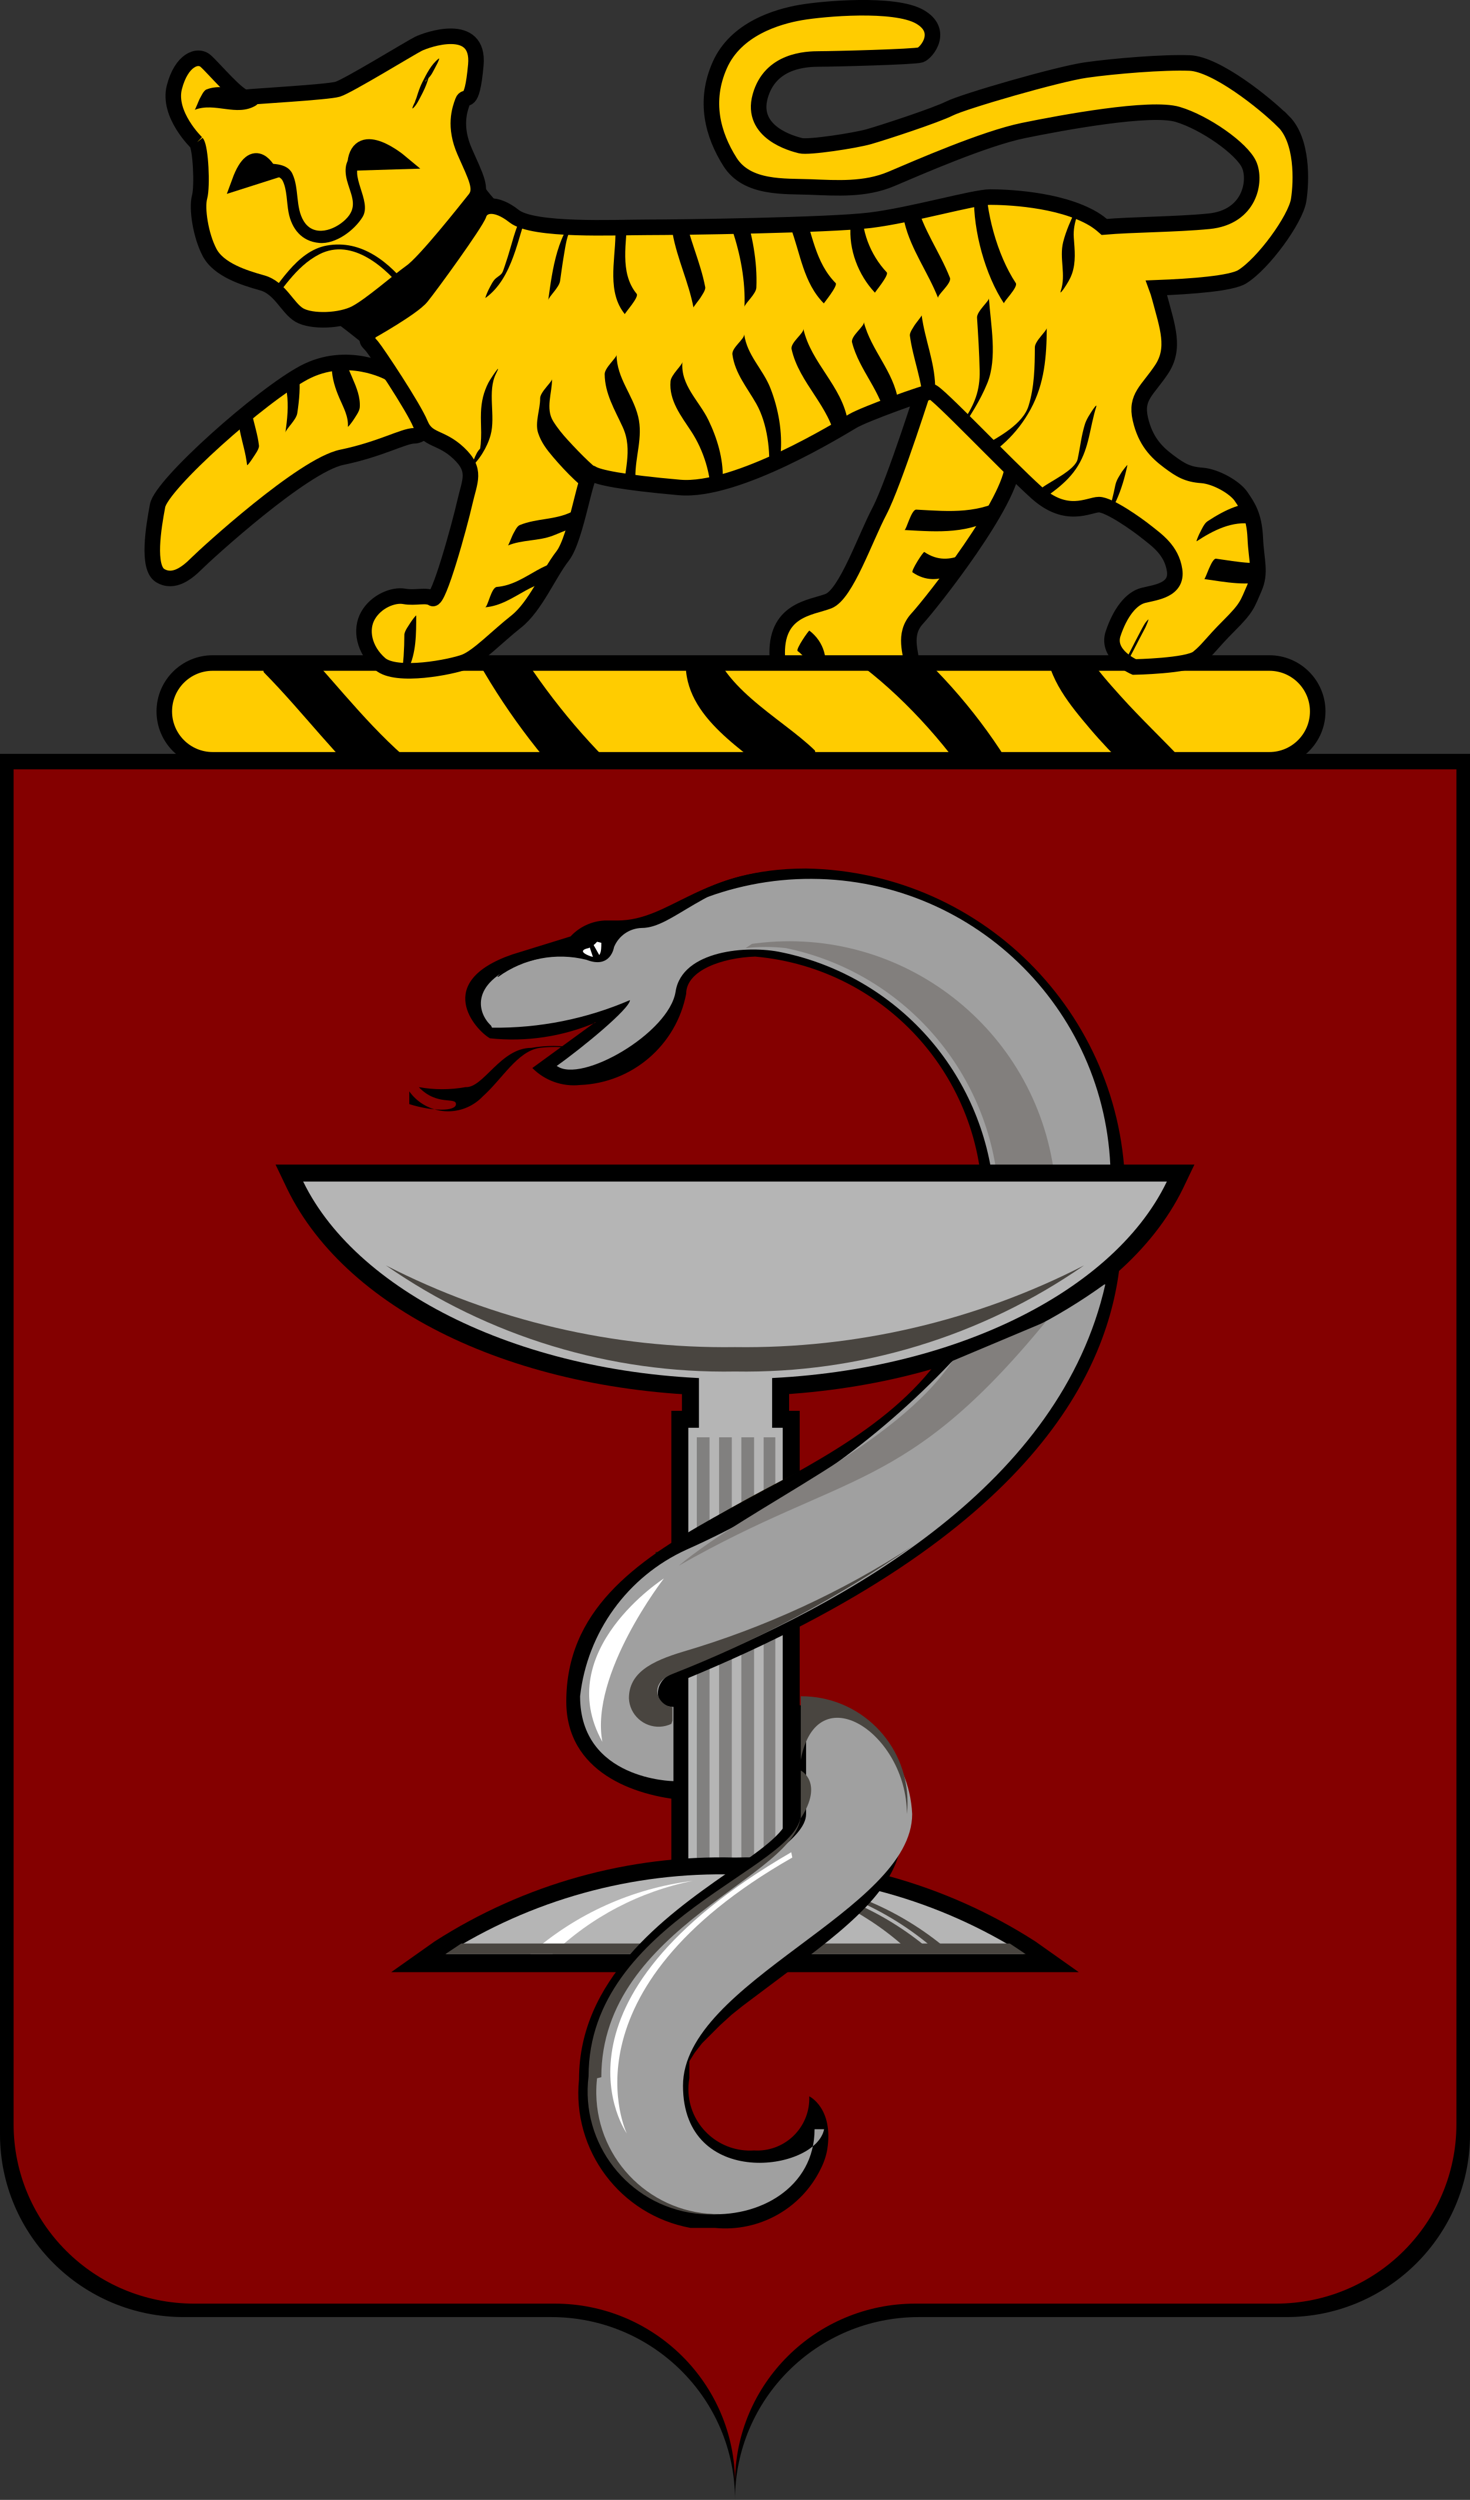 <?xml version="1.0" encoding="UTF-8"?>
<svg id="_레이어_2" data-name="레이어 2" xmlns="http://www.w3.org/2000/svg" xmlns:xlink="http://www.w3.org/1999/xlink" viewBox="0 0 756.79 1286.78">
  <rect x="0" y="0" width="756.79" height="1286.78" fill="#333333" stroke="none"/>
  <defs>
    <style>
      .cls-1 {
        fill: #81807f;
      }

      .cls-2 {
        fill: #fff;
      }

      .cls-2, .cls-3, .cls-4, .cls-5, .cls-6, .cls-7, .cls-8 {
        fill-rule: evenodd;
      }

      .cls-3 {
        fill: #827f7d;
      }

      .cls-9 {
        clip-path: url(#clippath-2);
      }

      .cls-4 {
        fill: #a0a0a0;
      }

      .cls-10 {
        clip-path: url(#clippath-6);
      }

      .cls-11 {
        clip-path: url(#clippath-7);
      }

      .cls-12 {
        clip-path: url(#clippath-1);
      }

      .cls-13 {
        clip-path: url(#clippath-4);
      }

      .cls-14, .cls-15 {
        stroke: #000;
        stroke-width: 8px;
      }

      .cls-15 {
        fill: #fc0;
      }

      .cls-16 {
        fill: #840000;
      }

      .cls-17 {
        clip-path: url(#clippath);
      }

      .cls-18 {
        fill: none;
      }

      .cls-19 {
        clip-path: url(#clippath-3);
      }

      .cls-5 {
        fill: #201600;
      }

      .cls-20 {
        clip-path: url(#clippath-8);
      }

      .cls-6 {
        fill: #4a4741;
      }

      .cls-21 {
        clip-path: url(#clippath-5);
      }

      .cls-22 {
        fill: #b5b5b5;
      }

      .cls-23 {
        fill: #ebd047;
      }

      .cls-7 {
        fill: #494540;
      }
    </style>
    <clipPath id="clippath">
      <path class="cls-18" d="M101.19,73.44s-15.05-14.53-11.42-28.55c3.63-14.01,11.94-17.13,16.09-13.5s17.13,19.21,20.76,18.69c3.63-.52,42.04-2.6,47.23-4.15,5.19-1.56,37.37-21.28,41.53-23.36s31.66-11.94,29.59,10.9c-2.08,22.84-5.19,14.53-6.75,18.68-1.56,4.15-4.67,12.98,1.04,25.95,5.71,12.98,9.34,19.21,5.19,24.4-4.15,5.19-25.43,32.18-32.7,37.37-7.27,5.19-20.76,17.13-28.55,21.28-7.79,4.15-22.84,4.67-29.07,1.04-6.23-3.63-9.86-14.02-19.21-16.61s-22.32-6.75-26.99-15.57-6.75-22.84-5.19-28.55c1.56-5.71,.52-25.43-1.56-28.03Z"/>
    </clipPath>
    <clipPath id="clippath-1">
      <path class="cls-18" d="M477,195.94s-16.61,52.6-24.22,67.13c-7.61,14.53-17.3,42.9-26.3,46.37-9,3.46-27.69,4.15-26.3,29.07-.69,12.46,4.84,12.46,8.31,12.46h54.68s6.23-2.08,6.23-8.31-4.84-15.92,2.77-24.22c7.61-8.31,49.14-60.9,49.14-79.59s-13.15-36.68-13.15-36.68l-31.15-6.23Z"/>
    </clipPath>
    <clipPath id="clippath-2">
      <path class="cls-18" d="M200.16,191.79s-21.46-11.77-43.6,0c-22.15,11.77-73.36,57.44-75.44,68.52-2.08,11.07-5.54,31.84,1.38,35.99s13.84-1.38,18.69-6.23,54.67-50.52,74.75-54.68,31.83-11.07,37.37-11.07,13.15-11.07,13.15-11.07l-26.3-21.46"/>
    </clipPath>
    <clipPath id="clippath-3">
      <path class="cls-18" d="M678.39,366.19c0,13.76-11.16,24.92-24.92,24.92H109.5c-13.76,0-24.92-11.16-24.92-24.92h0c0-13.76,11.16-24.91,24.92-24.91H653.48c13.76,0,24.91,11.15,24.91,24.91h0Z"/>
    </clipPath>
    <clipPath id="clippath-4">
      <path class="cls-18" d="M660.75,62.54c-9.86-9.86-34.78-29.59-48.27-30.11-13.5-.52-38.93,1.56-53.46,3.63-14.53,2.08-62.81,16.09-70.07,19.73s-34.26,12.46-41.53,14.53c-7.27,2.08-31.14,5.71-35.3,4.67s-25.95-6.75-20.76-25.43c5.19-18.68,23.88-19.21,30.62-19.21s48.79-1.04,51.91-2.08c3.11-1.04,12.46-12.46-.52-19.73-12.98-7.27-49.31-4.15-61.25-2.08-11.94,2.08-33.22,8.31-41.53,26.99-8.31,18.68-3.63,35.82,5.19,49.83,8.82,14.01,28.03,12.46,41.53,12.98,13.5,.52,28.03,1.56,41.53-4.15,13.5-5.71,47.75-20.76,68-24.92,20.24-4.15,65.4-12.46,79.42-8.31,14.01,4.15,33.22,17.65,36.85,25.95,3.63,8.3,.52,26.99-20.76,29.07-16.92,1.65-39.72,1.66-53.85,2.9-1.71-1.51-3.56-2.93-5.62-4.15-17.61-10.45-46.1-11.21-53.16-11.21-8.31,0-40.49,9.34-61.77,11.94s-98.1,3.63-114.71,3.63-58.66,2.07-68.52-5.71c-9.86-7.79-16.61-5.71-18.17-1.04-1.56,4.67-24.91,36.85-29.59,42.56-4.67,5.71-26.99,18.17-26.99,18.17-1.56,5.19-1.04,4.15,1.56,7.27,2.59,3.11,21.28,31.14,24.91,39.97s10.38,6.23,19.73,15.05c9.34,8.82,5.71,14.01,3.11,25.43-2.59,11.42-13.5,51.39-16.61,49.31s-8.82,0-14.53-1.04-14.53,2.59-18.68,9.86c-4.15,7.27-2.08,17.65,6.23,24.91s36.85,1.56,43.6-1.04,16.61-12.98,26.47-20.76c9.86-7.79,16.61-24.4,23.88-33.74,7.27-9.34,11.94-44.64,15.05-42.56s15.57,4.67,45.16,7.27,83.05-30.62,89.28-34.26c6.23-3.64,37.89-15.05,40.49-15.05s38.41,37.89,53.98,51.91c15.57,14.02,26.99,6.23,32.18,6.23s19.21,9.86,24.4,14.01c5.19,4.15,12.98,9.34,14.53,19.73,1.56,10.38-9.86,11.42-16.09,12.98-6.23,1.56-11.94,8.82-15.57,19.73-3.63,10.9,10.9,17.13,10.9,17.13,0,0,27.51-.52,32.7-4.67,5.19-4.15,6.75-7.27,16.09-16.61,9.34-9.34,9.34-10.9,12.98-19.21,3.63-8.3,1.04-14.02,.52-25.95-.52-11.94-4.15-16.61-7.27-21.28-3.11-4.67-12.98-10.38-20.24-10.9-7.27-.52-10.9-2.59-17.13-7.27-6.23-4.67-11.94-10.38-14.53-21.8-2.59-11.42,3.63-14.53,10.9-25.43,7.27-10.9,3.11-21.8-1.04-37.37-.46-1.73-.96-3.26-1.49-4.69,18.33-.69,38.47-2.24,44.06-5.69,10.9-6.75,27.51-29.59,29.07-39.45s2.08-30.62-7.79-40.49Z"/>
    </clipPath>
    <clipPath id="clippath-5">
      <polygon class="cls-18" points="359.82 705.43 359.82 734.93 354.36 734.93 354.36 978.55 402.97 978.55 402.97 734.93 397.51 734.93 397.51 705.43 359.82 705.43"/>
    </clipPath>
    <clipPath id="clippath-6">
      <path class="cls-18" d="M156.08,608.2c28.4,58.45,117.44,101.6,222.32,101.6s193.91-42.61,222.32-101.6H156.08Z"/>
    </clipPath>
    <clipPath id="clippath-7">
      <rect class="cls-18" x="358.73" y="739.84" width="40.42" height="226.14"/>
    </clipPath>
    <clipPath id="clippath-8">
      <path class="cls-18" d="M229.27,1006.4h298.79c-44.61-28.51-96.75-42.97-149.67-41.51-52.92-1.46-105.06,13-149.67,41.51"/>
    </clipPath>
  </defs>
  <g id="_레이어_1-2" data-name="레이어 1">
    <path d="M0,388.05v710.55C0,1150.57,42.35,1192.69,94.6,1192.69h189.2c52.25,0,94.6,42.13,94.6,94.09,0-51.96,42.35-94.09,94.6-94.09h189.2c52.25,0,94.6-42.13,94.6-94.09V388.05H0Z"/>
    <g>
      <path d="M173.08,166.09s11.16,8.31,16.61,13.24c5.45,4.93,51.91-44.9,51.91-44.9l14.79-29.85s-7.53-7.79-8.82-11.68c-1.3-3.89-74.49,73.19-74.49,73.19Z"/>
      <path class="cls-15" d="M101.19,73.44s-15.05-14.53-11.42-28.55c3.63-14.01,11.94-17.13,16.09-13.5s17.13,19.21,20.76,18.69c3.63-.52,42.04-2.6,47.23-4.15,5.19-1.56,37.37-21.28,41.53-23.36s31.66-11.94,29.59,10.9c-2.08,22.84-5.19,14.53-6.75,18.68-1.56,4.15-4.67,12.98,1.04,25.95,5.71,12.98,9.34,19.21,5.19,24.4-4.15,5.19-25.43,32.18-32.7,37.37-7.27,5.19-20.76,17.13-28.55,21.28-7.79,4.15-22.84,4.67-29.07,1.04-6.23-3.63-9.86-14.02-19.21-16.61s-22.32-6.75-26.99-15.57-6.75-22.84-5.19-28.55c1.56-5.71,.52-25.43-1.56-28.03Z"/>
      <path class="cls-15" d="M200.16,191.79s-21.45-11.77-43.6,0c-22.15,11.77-73.36,57.44-75.44,68.52-2.08,11.07-5.54,31.84,1.38,35.99s13.84-1.38,18.69-6.23,54.67-50.52,74.75-54.68c20.07-4.15,31.84-11.07,37.37-11.07s13.15-11.07,13.15-11.07l-26.3-21.46"/>
      <path class="cls-15" d="M477,195.94s-16.61,52.6-24.22,67.13c-7.61,14.53-17.3,42.9-26.3,46.37-9,3.46-27.69,4.15-26.3,29.07-.69,12.46,4.84,12.46,8.31,12.46h54.68s6.23-2.08,6.23-8.31-4.84-15.92,2.77-24.22c7.61-8.31,49.14-60.9,49.14-79.59s-13.15-36.68-13.15-36.68l-31.15-6.23Z"/>
      <g class="cls-17">
        <g>
          <g>
            <path class="cls-18" d="M103.27,51.29c10.38-4.84,22.15,4.15,31.14-2.08"/>
            <path d="M100.24,56.54c10.37-4.07,21.54,3.65,31.39-2.18,1.77-1.05,3.16-4.53,4.09-6.24,.2-.37,2.04-4.38,1.47-4.04-9.58,5.67-20.74-2.02-30.9,1.97-1.53,.6-2.8,3.64-3.55,4.94-.32,.55-2.19,5.43-2.5,5.55h0Z"/>
          </g>
          <g>
            <path class="cls-18" d="M223,35.37c-4.84,3.46-4.84,10.38-7.61,15.23"/>
            <path d="M225.78,30.23c-3.78,2.96-6.15,7.75-8.27,11.93-.96,1.89-1.71,3.86-2.37,5.87-.26,.8-.51,1.6-.76,2.4-.18,.55-1.53,3.55-.3,1.26-.57,1.06-1.15,2.14-1.57,3.27,.02-.06-.5,1.26,.1,.76,1.78-1.5,3.02-4.24,4.09-6.24,1.35-2.53,2.54-5.08,3.44-7.81,.35-1.06,.67-2.14,1.02-3.2,.17-.53,.36-1.05,.56-1.57-2.37,6.4-4.22,5.73-1.5,3.59,1.8-1.41,3.04-4.29,4.09-6.24,.57-1.06,1.15-2.14,1.57-3.27,0,.02,.5-1.23-.1-.76h0Z"/>
          </g>
          <g>
            <path class="cls-18" d="M133.72,87.28c14.53,0,14.53,.69,16.61,14.53,1.39,8.31,2.08,17.99,12.46,20.07,6.92,1.38,20.07-6.23,22.15-13.84,2.08-7.61-9.69-21.46-.69-26.99"/>
            <path d="M133.43,90.29c3.61,.02,10.3-1.02,12.17,2.9,2.19,4.6,2,11.1,2.94,16.07,1.63,8.57,6.77,15,15.81,15.79,8.54,.76,18.14-6.55,22.32-13.38,5.06-8.28-7.89-22.34-.47-28.32,3.03-2.44-.87-7.05-3.91-4.61-5.39,4.34-5.02,10.12-3.02,16.32,2.22,6.89,4.67,12.06-1.41,17.95-5.68,5.51-16.27,9.27-21.46,.86-4.41-7.13-2.3-16.91-5.89-24.46-2.78-5.86-11.26-5.12-16.5-5.15-3.87-.02-4.46,5.99-.57,6.01h0Z"/>
          </g>
          <g>
            <path class="cls-18" d="M135.1,159.26c9.69-11.07,19.38-29.76,35.99-31.83,16.61-2.07,30.45,11.07,38.76,22.15"/>
            <path d="M136.34,160.12c8.73-10.31,15.62-22.81,28.02-29.21,17.14-8.83,34.67,7.14,44.34,19.63,1.19,1.54,3.49-.41,2.3-1.96-10.37-13.41-24.74-25.44-42.74-22.19-15.75,2.84-25.05,20.96-34.4,31.99-1.26,1.49,1.22,3.21,2.47,1.73h0Z"/>
          </g>
          <path class="cls-14" d="M123.34,93.51l15.22-4.85s-7.61-15.92-15.22,4.85Z"/>
          <path class="cls-14" d="M182.86,83.82l22.84-.69s-20.76-17.3-22.84,.69Z"/>
        </g>
      </g>
      <g class="cls-12">
        <g>
          <g>
            <path class="cls-18" d="M468.69,267.57c20.76,1.04,30.11,4.15,48.79-7.27"/>
            <path d="M465.66,272.82c18.19,1.02,32.79,2.15,49.04-7.38,2.86-1.67,4.21-9.49,5.56-10.28-16.25,9.52-30.5,8.17-48.54,7.16-2.54-.14-5.14,10.54-6.06,10.49h0Z"/>
          </g>
          <g>
            <path class="cls-18" d="M472.84,289.37c13.5,10.38,25.95-3.11,38.41-8.31"/>
            <path d="M469.81,294.62c13.83,9.42,26.1-2.77,38.66-8.41,2.87-1.29,4.38-9.75,5.56-10.28-12.49,5.61-24.49,17.51-38.16,8.2-.51-.35-7.04,9.82-6.06,10.49h0Z"/>
          </g>
          <g>
            <path class="cls-18" d="M413.67,329.86c7.27,5.19,10.38,14.53,7.27,23.88"/>
            <path d="M410.64,335.1c7.51,5.76,9.92,14.63,7.24,23.61-.11,.36,2.44-2.78,2.76-3.29,1.28-2.08,2.65-4.3,3.36-6.66,2.72-9.1,.36-18.27-7.3-24.15-.32-.24-7.17,9.63-6.06,10.49h0Z"/>
          </g>
        </g>
      </g>
      <g class="cls-9">
        <g>
          <g>
            <path class="cls-18" d="M173.86,184.52c0,12.46,9.34,21.8,8.3,30.11"/>
            <path d="M170.8,189.5c.2,5.47,1.76,10.38,3.91,15.38,2.03,4.72,4.73,9.42,4.39,14.72-.04,.63,2.53-2.92,2.76-3.29,1.08-1.75,3.22-4.51,3.36-6.66,.67-10.49-7.92-19.46-8.3-30.11-.03-.7-2.54,2.94-2.76,3.29-.97,1.57-3.43,4.69-3.36,6.66h0Z"/>
          </g>
          <g>
            <path class="cls-18" d="M149.98,217.74c2.08-13.5,3.11-29.07-8.3-38.41"/>
            <path d="M153.04,212.76c2.03-13.71,2.89-28.61-8.34-38.68-.07-.07-7.31,9.36-6.06,10.49,11.09,9.94,10.28,24.55,8.27,38.14,.28-1.87,5.61-6.53,6.12-9.96h0Z"/>
          </g>
          <g>
            <path class="cls-18" d="M130.26,234.35c-1.04-12.46-8.31-21.8-3.11-34.26"/>
            <path d="M133.32,229.37c-1.31-11.42-7.45-22.16-3.29-33.66,.8-2.21-1.59,1.15-1.81,1.47-1.49,2.26-3.03,4.72-3.95,7.28-4.47,12.35,1.53,22.59,2.93,34.86,.09,.73,2.54-2.94,2.76-3.29,.88-1.44,3.57-4.84,3.36-6.66h0Z"/>
          </g>
        </g>
      </g>
      <path class="cls-15" d="M678.39,366.19c0,13.76-11.16,24.92-24.92,24.92H109.5c-13.76,0-24.92-11.16-24.92-24.92h0c0-13.76,11.16-24.91,24.92-24.91H653.48c13.76,0,24.91,11.15,24.91,24.91h0Z"/>
      <g class="cls-19">
        <g>
          <g>
            <path class="cls-18" d="M142.02,335.74c19.38,19.38,38.76,45.67,59.52,63.67"/>
            <path d="M135.97,346.23c20.41,20.69,37.7,44.36,59.52,63.67,.19,.17,14.6-18.78,12.11-20.98-21.83-19.31-39.11-42.98-59.52-63.67,.2,.2-14.78,18.28-12.11,20.98h0Z"/>
          </g>
          <g>
            <path class="cls-18" d="M249.99,326.05c11.07,20.76,38.76,58.14,55.37,74.75"/>
            <path d="M243.93,336.54c14.58,26.81,33.96,53,55.37,74.75-.2-.21,14.78-18.27,12.11-20.98-21.4-21.75-40.79-47.94-55.37-74.75-.18-.32-6.77,9.3-7.1,9.88-.95,1.65-6.16,8.97-5.01,11.1h0Z"/>
          </g>
          <g>
            <path class="cls-18" d="M359.34,335.74c1.38,23.53,38.76,45.68,53.98,60.9"/>
            <path d="M353.22,345.7c2.91,27.86,35.95,43.85,54.05,61.44-.08-.08,14.73-18.43,12.11-20.98-17.48-16.99-51.1-33.39-53.92-60.37-.15-1.46-5.09,5.88-5.52,6.58-1.79,2.91-7.1,9.64-6.72,13.33h0Z"/>
          </g>
          <g>
            <path class="cls-18" d="M450.7,332.97c16.61,12.46,49.83,49.83,60.9,67.82"/>
            <path d="M444.64,343.46c23.29,17.91,45.27,43,60.9,67.82-1.05-1.67,14.88-16.58,12.11-20.98-15.64-24.83-37.62-49.91-60.9-67.82-.63-.49-14.35,19.26-12.11,20.98h0Z"/>
          </g>
          <g>
            <path class="cls-18" d="M544.82,323.28c0,24.91,44.29,63.67,59.52,80.28"/>
            <path d="M538.71,333.24c.63,16.04,12.49,30.08,22.35,41.76,11.63,13.76,24.99,25.87,37.23,39.06-.36-.38,14.84-18.04,12.11-20.98-11.02-11.87-22.87-22.93-33.69-35-10.7-11.94-25.1-27.78-25.77-44.74-.05-1.4-5.09,5.88-5.52,6.58-1.93,3.14-6.87,9.39-6.72,13.33h0Z"/>
          </g>
        </g>
      </g>
      <path class="cls-15" d="M660.75,62.54c-9.86-9.86-34.78-29.59-48.27-30.11-13.5-.52-38.93,1.56-53.46,3.63-14.53,2.08-62.81,16.09-70.07,19.73s-34.26,12.46-41.53,14.53c-7.27,2.08-31.14,5.71-35.3,4.67s-25.95-6.75-20.76-25.43c5.19-18.68,23.88-19.21,30.62-19.21s48.79-1.04,51.91-2.08c3.11-1.04,12.46-12.46-.52-19.73-12.98-7.27-49.31-4.15-61.25-2.08-11.94,2.08-33.22,8.31-41.53,26.99-8.31,18.68-3.63,35.82,5.19,49.83,8.82,14.01,28.03,12.46,41.53,12.98,13.5,.52,28.03,1.56,41.53-4.15,13.5-5.71,47.75-20.76,68-24.92,20.24-4.15,65.4-12.46,79.42-8.31,14.01,4.15,33.22,17.65,36.85,25.95,3.63,8.3,.52,26.99-20.76,29.07-16.92,1.65-39.72,1.67-53.85,2.91-1.71-1.51-3.56-2.93-5.62-4.16-17.61-10.45-46.1-11.21-53.16-11.21-8.31,0-40.49,9.34-61.77,11.94s-98.1,3.63-114.71,3.63-58.66,2.07-68.52-5.71c-9.86-7.79-16.61-5.71-18.17-1.04-1.56,4.67-24.91,36.85-29.59,42.56-4.67,5.71-26.99,18.17-26.99,18.17-1.56,5.19-1.04,4.15,1.56,7.27,2.59,3.11,21.28,31.14,24.91,39.97s10.38,6.23,19.73,15.05c9.34,8.82,5.71,14.01,3.11,25.43-2.59,11.42-13.5,51.39-16.61,49.31s-8.82,0-14.53-1.04-14.53,2.59-18.68,9.86c-4.15,7.27-2.08,17.65,6.23,24.91s36.85,1.56,43.6-1.04,16.61-12.98,26.47-20.76c9.86-7.79,16.61-24.4,23.88-33.74,7.27-9.34,11.94-44.64,15.05-42.56s15.57,4.67,45.16,7.27,83.05-30.62,89.28-34.26c6.23-3.64,37.89-15.05,40.49-15.05s38.41,37.89,53.98,51.91c15.57,14.02,26.99,6.23,32.18,6.23s19.21,9.86,24.4,14.01c5.19,4.15,12.98,9.34,14.53,19.73,1.56,10.38-9.86,11.42-16.09,12.98-6.23,1.56-11.94,8.82-15.57,19.73-3.63,10.9,10.9,17.13,10.9,17.13,0,0,27.51-.52,32.7-4.67,5.19-4.15,6.75-7.27,16.09-16.61,9.34-9.34,9.34-10.9,12.98-19.21,3.63-8.3,1.04-14.02,.52-25.95-.52-11.94-4.15-16.61-7.27-21.28-3.11-4.67-12.98-10.38-20.24-10.9-7.27-.52-10.9-2.59-17.13-7.27-6.23-4.67-11.94-10.38-14.53-21.8-2.59-11.42,3.63-14.53,10.9-25.43,7.27-10.9,3.11-21.8-1.04-37.37-.46-1.73-.96-3.26-1.49-4.69,18.33-.69,38.47-2.24,44.06-5.69,10.9-6.75,27.51-29.59,29.07-39.45s2.08-30.62-7.79-40.49Z"/>
      <g class="cls-13">
        <g>
          <g>
            <path class="cls-18" d="M269.37,111.5c-4.15,10.38-6.92,30.45-16.61,36.68"/>
            <path d="M266.49,115.88c-1.5,3.96-2.65,8.04-3.82,12.11-.84,2.93-1.74,5.83-2.73,8.71-1.44,4.2-1.05,3.91-4.4,6.35-1.8,1.31-3.07,4.36-4.09,6.24-.21,.4-1.95,4.39-1.47,4.04,14.15-10.27,16.53-31.09,22.27-46.2,.84-2.21-1.6,1.16-1.81,1.47-1.5,2.28-2.98,4.73-3.95,7.29h0Z"/>
          </g>
          <g>
            <path class="cls-18" d="M297.05,112.89c-8.31,6.23-10.38,26.99-11.77,36.68"/>
            <path d="M299.83,107.75c-13.02,11.08-15.41,31.06-17.6,46.8,.26-1.86,5.64-6.53,6.12-9.95,.61-4.36,1.19-8.72,1.93-13.05,.79-4.62,1.66-11.53,4-13.51,2.66-2.27,4.06-9,5.56-10.28h0Z"/>
          </g>
          <g>
            <path class="cls-18" d="M319.89,116.35c0,12.46-4.15,30.45,4.85,40.14"/>
            <path d="M316.83,121.33c-.21,13.2-4.31,29.24,4.88,40.41-.31-.38,7.46-8.79,6.06-10.49-9.08-11.03-5.02-26.79-4.81-39.87-.03,1.59-6.07,6.63-6.12,9.96h0Z"/>
          </g>
          <g>
            <path class="cls-18" d="M349.3,114.96c2.08,13.15,8.65,25.61,10.73,38.06"/>
            <path d="M346.28,120.21c2.35,13.04,8.26,25.06,10.73,38.06-.05-.26,3.26-4.43,3.55-4.94,.72-1.24,2.8-3.98,2.5-5.55-2.47-13.01-8.38-25.02-10.73-38.06,.05,.28-3.25,4.43-3.55,4.94-.72,1.26-2.79,3.97-2.5,5.55h0Z"/>
          </g>
          <g>
            <path class="cls-18" d="M386.33,153.03c.69-10.38-2.94-30.45-6.4-40.14"/>
            <path d="M389.39,148.05c.59-13.38-2.14-27.78-6.43-40.41,.6,1.75-7.09,7.44-6.06,10.49,4.25,12.5,6.96,26.66,6.37,39.87,.07-1.66,5.97-6.6,6.12-9.96h0Z"/>
          </g>
          <g>
            <path class="cls-18" d="M410.04,111.85c5.54,13.84,6.06,28.72,17.13,39.1"/>
            <path d="M407.01,117.09c5.12,13.5,6.55,28.4,17.13,39.1-.1-.1,7.39-9.14,6.06-10.49-10.58-10.7-12.01-25.61-17.13-39.1,.61,1.61-7.17,7.56-6.06,10.49h0Z"/>
          </g>
          <g>
            <path class="cls-18" d="M441,110.81c-1.38,11.07,4.15,26.3,12.46,34.61"/>
            <path d="M437.95,115.79c-1.14,12.58,3.89,25.74,12.49,34.87-.16-.17,7.41-9.05,6.06-10.49-8.46-8.99-13.55-21.95-12.43-34.34,.05-.61-2.53,2.91-2.76,3.29-1.1,1.8-3.16,4.47-3.36,6.66h0Z"/>
          </g>
          <g>
            <path class="cls-18" d="M485.99,148.18c-4.85-13.15-14.53-25.61-17.3-38.76"/>
            <path d="M489.02,142.94c-5.17-13.21-13.92-24.86-17.3-38.76,.04,.17-3.29,4.49-3.55,4.94-.67,1.17-2.86,4.06-2.5,5.55,3.38,13.9,12.13,25.55,17.3,38.76-.62-1.57,7.19-7.59,6.06-10.49h0Z"/>
          </g>
          <g>
            <path class="cls-18" d="M504.5,96.28c-.69,12.46,8.48,44.99,15.4,54.67"/>
            <path d="M501.45,101.25c-.42,17.49,5.75,40.36,15.43,54.94-.49-.74,7.45-8.39,6.06-10.49-9.54-14.37-15.78-37.24-15.37-54.41-.04,1.61-6.04,6.62-6.12,9.96h0Z"/>
          </g>
          <g>
            <path class="cls-18" d="M548.97,145.42c2.77-6.23,.69-13.84,.69-20.76,.69-8.31,3.46-13.15,6.92-20.76"/>
            <path d="M551.85,141.04c2.15-6.25,1.44-12.25,.96-18.74-.58-7.86,3.1-14.98,6.29-21.91,.86-1.87,.45-2.09-.74-.43-1.66,2.31-3.09,4.84-4.28,7.42-2.6,5.63-5.19,11.13-6.72,17.15-2.13,8.4,1.6,16.92-1.27,25.25-.77,2.22,1.58-1.14,1.8-1.47,1.48-2.25,3.07-4.72,3.95-7.29h0Z"/>
          </g>
          <g>
            <path class="cls-18" d="M561.43,213.93c-2.76,7.62-2.08,17.3-6.23,24.23-4.84,7.61-14.53,12.46-21.45,17.99"/>
            <path d="M558.55,218.31c-1.84,5.89-2.45,11.97-3.75,17.98-1.22,5.64-13.96,11.42-18.27,14.72-2.74,2.1-4.09,9.15-5.56,10.28,8.72-6.68,18.04-11.85,23.94-21.45,5.96-9.7,6.09-19.7,9.41-30.29,.7-2.23-1.57,1.11-1.81,1.47-1.46,2.22-3.15,4.73-3.95,7.29h0Z"/>
          </g>
          <g>
            <path class="cls-18" d="M535.83,173.79c0,31.15-4.15,44.99-32.53,60.9"/>
            <path d="M532.77,178.77c-.04,10.09-.24,20.36-3.22,30.09-2.92,9.52-15.44,16.09-23.47,20.7-2.86,1.64-4.22,9.51-5.56,10.28,12.89-7.4,22.99-16.12,30.1-29.25,7.11-13.14,8.21-27.04,8.27-41.77,0,1.56-6.1,6.64-6.12,9.95h0Z"/>
          </g>
          <g>
            <path class="cls-18" d="M506.06,158.57c.69,10.38,1.38,20.76,1.38,31.14,0,12.46-5.54,19.38-12.46,29.76"/>
            <path d="M503,163.54c.6,9.08,1.15,18.15,1.35,27.25,.23,10.25-2.6,17.3-8.29,25.77-1.11,1.65-6.32,12.02-2.15,5.82,5.44-8.1,10.73-16.15,14.41-25.22,5.24-12.9,1.69-30.12,.8-43.57,.09,1.38-6.33,6.75-6.12,9.95h0Z"/>
          </g>
          <g>
            <path class="cls-18" d="M471.46,167.56c1.38,12.46,6.92,22.84,6.92,35.99"/>
            <path d="M468.43,172.81c1.62,12.1,6.55,23.41,6.89,35.72,.02,.69,2.54-2.94,2.76-3.29,.98-1.59,3.41-4.67,3.36-6.66-.34-12.49-5.31-23.98-6.95-36.26,.05,.36-3.22,4.37-3.55,4.94-.77,1.32-2.73,3.9-2.51,5.55h0Z"/>
          </g>
          <g>
            <path class="cls-18" d="M441.7,171.02c2.77,13.15,16.26,26.64,17.65,40.49"/>
            <path d="M438.67,176.27c3.67,14.48,15.44,25.51,17.65,40.49-.05-.34,3.23-4.39,3.55-4.94,.75-1.3,2.74-3.92,2.5-5.55-2.21-14.98-13.97-26.01-17.65-40.49,.52,2.05-6.89,7.21-6.06,10.49h0Z"/>
          </g>
          <g>
            <path class="cls-18" d="M410.56,174.48c2.77,15.92,20.76,30.1,22.84,47.41"/>
            <path d="M407.53,179.73c3.89,17.56,19.86,29.43,22.84,47.41-.39-2.36,6.64-6.99,6.06-10.49-2.98-17.97-18.95-29.84-22.84-47.41,.48,2.17-6.8,7.12-6.06,10.49h0Z"/>
          </g>
          <g>
            <path class="cls-18" d="M380.1,177.25c.69,11.07,11.07,20.07,14.54,30.45,2.76,9.69,5.54,21.46,4.15,31.14"/>
            <path d="M377.07,182.5c1.3,9.7,7.63,17.07,12.31,25.36,5.71,10.13,7.43,24.65,6.35,35.97,.17-1.76,5.8-6.55,6.12-9.95,1.07-11.29-1.08-23.44-5.19-33.98-3.86-9.91-12.07-16.92-13.54-27.88,.33,2.47-6.53,6.92-6.06,10.49h0Z"/>
          </g>
          <g>
            <path class="cls-18" d="M348.27,191.27c-2.08,11.07,10.38,22.84,14.53,32.53,3.46,8.31,6.92,19.38,6.23,27.69"/>
            <path d="M345.21,196.24c-.89,9.93,5.46,17.89,10.64,25.79,6.44,9.81,10.46,22.69,10.12,34.42,.05-1.62,6.02-6.61,6.12-9.95,.3-10.43-2.86-20.89-7.35-30.22-4.81-9.98-14.49-17.97-13.41-29.99-.16,1.76-5.81,6.55-6.12,9.95h0Z"/>
          </g>
          <g>
            <path class="cls-18" d="M314.35,187.63c-.69,12.46,9.69,23.53,11.77,34.6,2.08,10.38-2.77,18.69-2.08,28.38"/>
            <path d="M311.3,192.61c.1,10.05,5.19,18.3,9.27,27.19,5.57,12.13,.25,23.36,.42,35.79-.02-1.52,6.16-6.67,6.12-9.95-.14-10.69,4.01-20.52,1.43-31.2-2.72-11.26-11-19.65-11.12-31.78,.01,1.52-6.15,6.66-6.12,9.95h0Z"/>
          </g>
          <g>
            <path class="cls-18" d="M311.41,252c-7.61-4.84-26.82-23.53-30.28-31.14-3.46-7.61,.69-13.15,0-20.76"/>
            <path d="M314.44,246.75c-8.21-5.54-15.35-12.89-22.03-20.15-2.8-3.04-5.43-6.26-7.61-9.77-4.07-6.57-.52-14.66-.6-21.72,.02,1.52-6.16,6.67-6.12,9.95,.06,5.55-2.82,12.51-1.02,17.88,1.64,4.89,4.36,8.41,7.68,12.32,6.84,8.05,14.86,16.04,23.65,21.97,.53,.36,7.03-9.83,6.05-10.49h0Z"/>
          </g>
          <g>
            <path class="cls-18" d="M253.45,194.55c-6.92,11.77,2.77,33.22-9,41.53"/>
            <path d="M251.47,196.94c-2.55,4.99-3.64,9.76-3.85,15.38-.13,3.42,.07,6.87,.1,10.29,.02,2-.08,3.98-.23,5.96-.08,.63-.16,1.26-.24,1.88-.47,2.26-.48,2.42-.01,.48-2.7,2.2-4.07,9.06-5.56,10.28,4.94-4.03,9.16-11.01,10.86-17.16,2.78-10-1.87-22.57,2.9-31.89,3.4-6.65-3.06,3.01-3.96,4.77h0Z"/>
          </g>
          <g>
            <path class="cls-18" d="M264.52,275.53c6.92-3.46,13.84-2.08,20.76-4.15,8.31-2.77,11.07-7.62,20.76-4.15"/>
            <path d="M261.49,280.78c7.48-3.06,15.58-2.2,23.1-5.04,6.89-2.6,10.85-5.51,18.43-3.27,1.71,.51,6.04-10.49,6.06-10.49-5.65-1.67-9.56-1.05-14.7,1.49-8.69,4.28-18.02,3.22-26.83,6.82-1.53,.63-2.79,3.62-3.55,4.94-.33,.57-2.17,5.41-2.5,5.55h0Z"/>
          </g>
          <g>
            <path class="cls-18" d="M252.76,307.36c17.3-.69,23.53-18.69,42.22-12.46"/>
            <path d="M249.73,312.61c15.85-1.31,25.37-17.32,42.22-12.46,1.74,.5,6.02-10.5,6.06-10.49-17.05-4.92-26.22,11.14-42.22,12.46-2.93,.24-4.62,10.37-6.06,10.49h0Z"/>
          </g>
          <g>
            <path class="cls-18" d="M211.23,321.9c0,5.54-.34,20.24-3.11,25.09"/>
            <path d="M208.17,326.87c-.01,3.62-.13,7.24-.37,10.86-.14,2.14-.37,4.27-.65,6.4-.15,1.17-.38,2.32-.61,3.47-.04,.18-1.24,3.42-.41,1.77-.17,.34-1.87,4.11-.37,2.3,1.75-2.1,3.1-4.64,4.33-7.07,4.25-8.39,4.17-18.48,4.19-27.68,0-.67-2.54,2.93-2.76,3.29-1.01,1.65-3.35,4.62-3.36,6.67h0Z"/>
          </g>
          <g>
            <path class="cls-18" d="M577.35,244.39c-2.08,9.69-3.46,17.3-11.07,23.53"/>
            <path d="M574.29,249.36c-.58,2.74-1.17,5.47-1.87,8.18-.4,1.55-.91,3.08-1.53,4.56,1.7-4.01-.72-.28-1.83,.68-1.78,1.53-3,4.22-4.09,6.24-.24,.44-1.86,4.37-1.47,4.04,9.9-8.53,14.27-21.28,16.92-33.64,.1-.47-2.49,2.85-2.76,3.29-1.22,1.99-2.86,4.34-3.36,6.66h0Z"/>
          </g>
          <g>
            <path class="cls-18" d="M618.88,273.46c8.31-5.54,19.38-11.07,29.07-9"/>
            <path d="M616.09,278.59c8.57-5.59,18.3-10.63,28.82-8.89,2.18,.36,5.56-10.57,6.06-10.49-10.66-1.76-20.65,3.45-29.31,9.11-1.79,1.17-3.12,4.44-4.09,6.24-.21,.38-2,4.39-1.47,4.04h0Z"/>
          </g>
          <g>
            <path class="cls-18" d="M623.03,292.83c10.38,1.39,22.84,4.15,33.22,.69"/>
            <path d="M620,298.07c11.06,1.54,22.24,3.88,33.22,.69,1.46-.43,2.88-3.78,3.55-4.94,.26-.45,2.34-5.5,2.5-5.55-10.98,3.19-22.16,.85-33.22-.69-2.27-.31-5.46,10.57-6.06,10.49h0Z"/>
          </g>
          <g>
            <path class="cls-18" d="M588.42,323.97c-4.15,7.62-7.61,15.23-11.77,22.15"/>
            <path d="M587.11,325.08c-3.71,6.88-7,14.01-10.98,20.75-.21,.36-3.1,5.2-2.5,5.55,.61,.35,3.34-4.58,3.55-4.94,4.52-7.67,8.32-15.72,12.55-23.55,.23-.44,1.87-4.37,1.47-4.04-1.78,1.5-3.01,4.24-4.09,6.24h0Z"/>
          </g>
        </g>
      </g>
    </g>
    <path class="cls-16" d="M7,396.01v697.4c0,51,41.57,92.35,92.85,92.35h185.7c51.28,0,92.85,41.35,92.85,92.35,0-51,41.57-92.35,92.85-92.35h185.7c51.28,0,92.85-41.35,92.85-92.35V396.01H7Z"/>
    <g>
      <polygon class="cls-23" points="272.97 985.65 278.43 985.65 281.71 1005.31 272.97 985.65"/>
      <polygon class="cls-23" points="491.46 985.65 486 985.65 482.72 1005.31 491.46 985.65"/>
      <path class="cls-2" d="M431.92,898.25s33.87,10.38,26.22,40.42c-1.19-17.09-11.1-32.37-26.22-40.42"/>
      <path class="cls-8" d="M306.29,526.26l-32.23,23.49c6.44,6.5,15.48,9.72,24.58,8.74,26.92-1.04,49.56-20.52,54.62-46.98,0-12.02,18.57-18.57,35.51-19.12,68.31,6.07,119.79,64.76,116.89,133.28h73.2c6.35-92.09-63.16-171.9-155.26-178.25-2.87-.2-5.74-.32-8.61-.37-54.62,0-69.37,26.77-97.23,26.77h-6.55c-6.67,.35-12.94,3.29-17.48,8.19l-30.04,9.29c-40.97,14.2-19.12,38.78-11.47,43.15,18.61,1.99,37.42-.83,54.62-8.19"/>
      <path class="cls-4" d="M253.31,528.99c24.41,.31,48.6-4.53,71.01-14.2,0,4.37-24.58,24.58-37.69,33.87,12.56,9.29,57.9-16.93,61.18-38.24,3.28-21.3,37.14-24.03,54.62-20.21,59.57,12.33,103.99,62.3,109.25,122.9v13.11h60.09v-18.57c.38-85.37-68.52-154.89-153.9-155.27-20.87-.09-41.54,4.04-60.77,12.15-22.94,14.2-44.25,9.29-61.72,24.58,0,0-21.85,4.92-27.86,7.1-26.22,10.38-21.3,25.67-14.75,31.68"/>
      <path class="cls-8" d="M210.7,561.77c7.91,11.04,23.26,13.57,34.3,5.67,1.22-.87,2.35-1.85,3.39-2.93,10.38-9.29,18.03-23.49,29.5-25.13,4.9-.61,9.85-.61,14.75,0h3.82c-7.59-1.32-15.35-1.32-22.94,0-15.84,0-24.58,20.76-33.87,20.21-7.95,1.43-16.09,1.43-24.03,0,9.29,9.83,19.12,4.92,19.12,8.74s-12.02,3.82-24.03,0"/>
      <path class="cls-3" d="M383.86,488.03c6.9-.79,13.86-.79,20.76,0,59.57,12.33,103.99,62.3,109.25,122.9v13.11h28.95c.85-6.34,.85-12.77,0-19.12-9.52-75.42-78.38-128.85-153.81-119.33-.62,.08-1.25,.16-1.87,.25"/>
      <path class="cls-8" d="M256.58,502.78c13.08-9.47,29.68-12.67,45.34-8.74,12.56,4.92,14.2-6.55,14.2-6.55,2.37-5.8,7.94-9.65,14.2-9.83,16.39,0,31.68-22.94,74.83-29.5-45.88,0-64.46,29.5-86.31,26.22-10.38,0-15.29,6.55-19.66,10.92s-30.04,2.73-43.15,17.48"/>
      <path class="cls-2" d="M309.57,485.3c0,4.37,0,9.29-6.55,6.55-6.55-2.73,0-3.82,0-3.82,1.69-.74,3.18-1.86,4.37-3.28h0"/>
      <polygon class="cls-8" points="303.01 485.84 305.74 494.04 309.57 493.49 304.65 484.75 303.01 485.84"/>
      <path class="cls-8" d="M378.39,718.54c-109.25,0-199.38-42.61-230.51-106.52l-6.01-12.56h473.04l-6.01,12.56c-31.14,63.36-123.45,106.52-230.51,106.52"/>
      <polygon points="406.25 726.19 406.25 693.41 351.08 692.86 351.08 726.19 345.62 726.19 345.62 987.29 411.71 987.29 411.71 726.19 406.25 726.19"/>
      <g class="cls-21">
        <rect class="cls-22" x="353.81" y="705.43" width="49.16" height="273.12"/>
      </g>
      <g class="cls-10">
        <rect class="cls-22" x="156.08" y="608.2" width="445.18" height="101.6"/>
      </g>
      <path class="cls-7" d="M378.39,693.41c-62.44,.86-124.14-13.58-179.71-42.06,52.68,36.64,115.56,55.75,179.71,54.62,64.15,1.09,127.02-18.02,179.71-54.62-55.57,28.48-117.27,42.93-179.71,42.06"/>
      <g class="cls-11">
        <g>
          <rect class="cls-1" x="358.73" y="739.84" width="6.55" height="226.14"/>
          <rect class="cls-1" x="370.2" y="739.84" width="6.55" height="226.14"/>
          <rect class="cls-1" x="393.14" y="739.84" width="6.55" height="226.14"/>
          <rect class="cls-1" x="381.67" y="739.84" width="6.55" height="226.14"/>
        </g>
      </g>
      <path class="cls-8" d="M201.41,1015.14l22.4-15.84c46.04-29.54,99.9-44.57,154.58-43.15,54.69-1.42,108.54,13.61,154.58,43.15l22.4,15.84H201.41Z"/>
      <g class="cls-20">
        <rect class="cls-22" x="229.27" y="964.34" width="298.79" height="41.51"/>
      </g>
      <path class="cls-2" d="M356.54,968.17c-31.02,3.86-60.15,16.99-83.57,37.69h11.47c19.95-19.17,44.97-32.25,72.1-37.69"/>
      <path class="cls-7" d="M396.42,967.62c31.19,3.82,60.51,16.95,84.12,37.69h-11.47c-20.16-19.19-45.35-32.26-72.65-37.69"/>
      <path class="cls-7" d="M405.71,967.62c31.19,3.82,60.51,16.95,84.12,37.69h-6.55c-21.81-19.59-48.69-32.65-77.57-37.69"/>
      <path class="cls-7" d="M237.46,1000.4l-8.19,5.46h298.79l-8.19-5.46H237.46Z"/>
      <path class="cls-8" d="M411.71,866.57h-6.55v34.96h0v34.41c0,7.1-15.84,18.03-31.14,28.4-32.23,22.4-75.93,54.62-75.93,105.97-3.74,36.54,21.23,69.83,57.35,76.47h12.56c22.82,2.28,44.64-9.93,54.62-30.59,1.57-3.1,2.68-6.41,3.28-9.83,3.28-21.3-9.29-27.31-9.29-27.31,.63,14.77-10.83,27.25-25.6,27.89-.94,.04-1.87,.03-2.81-.03-17.46,1.17-32.56-12.03-33.74-29.48-.17-2.56-.03-5.13,.42-7.66h0v-3.82h0v-4.92h0l2.73-4.37h0l3.82-4.92,4.92-4.92h0l4.37-4.37h0l6.01-5.46,5.46-4.37,6.55-4.92,15.29-11.47c30.59-22.94,60.09-44.79,60.09-72.1,2.18-34.82-24.19-64.85-58.99-67.19"/>
      <path class="cls-4" d="M419.36,1095.99c0,59.54-113.62,65.55-113.62-27.31,0-78.11,109.25-109.25,109.25-134.92v-58.45c30.08,3.45,53.21,28.21,54.62,58.45,0,49.71-117.99,86.31-117.99,139.84s68.28,44.25,72.65,22.4"/>
      <path class="cls-7" d="M309.57,1069.22c0-78.11,102.69-103.24,102.69-135.47,0,27.86-109.25,54.62-109.25,134.92-4.33,34.73,20.32,66.38,55.04,70.71,4.21,.52,8.46,.62,12.69,.3-34.69,.52-63.23-27.17-63.76-61.86-.04-2.69,.09-5.38,.4-8.06"/>
      <path class="cls-2" d="M407.89,956.15c-120.72,68.83-85.21,142.02-85.21,142.02,0,0-48.07-67.73,84.67-144.75"/>
      <path class="cls-6" d="M412.26,911.36s12.02,6.01,0,24.58v-24.58Z"/>
      <path class="cls-7" d="M412.26,905.9v-32.77c30.17-.18,54.77,24.12,54.95,54.29,.01,2.12-.1,4.24-.33,6.34,0-41.51-46.43-72.1-54.62-27.86"/>
      <path class="cls-5" d="M338.52,798.83c24.03-15.27,48.83-29.31,74.29-42.06v8.19l-71.01,39.33s-3.82,0-4.37-5.46"/>
      <path class="cls-8" d="M484.36,698.33c-54.62,77.02-192.82,84.67-192.82,177.53,0,36.05,34.41,48.61,61.18,50.8v-62.27c180.8-74.29,218.49-160.05,223.96-215.22-27.56,21.8-58.84,38.46-92.31,49.16"/>
      <path class="cls-4" d="M568.48,661.18c-23.99,17.29-50.53,30.74-78.66,39.88-38.68,40.94-85.1,73.8-136.56,96.68-30.18,13.79-50.91,42.41-54.62,75.38,0,43.15,48.07,43.7,48.07,43.7v-38.24c-11.47,0-9.83-14.2,0-17.48,92.86-36.6,199.38-98.32,222.32-199.92"/>
      <path class="cls-7" d="M346.17,885.69v-7.1c-6.55,0-13.66-11.47,0-16.93,43.76-17.14,85.37-39.32,124-66.09-36.65,23.87-76.58,42.27-118.53,54.62-16.39,4.92-27.86,10.92-27.86,24.03,.39,8.44,7.54,14.96,15.98,14.58,2.03-.09,4.03-.59,5.87-1.47"/>
      <path class="cls-2" d="M341.8,812.49s-57.9,37.14-31.68,84.12c-6.55-34.96,31.68-84.12,31.68-84.12"/>
      <path class="cls-3" d="M490.37,700.51c-28.95,43.7-103.78,74.29-140.93,105.42,86.31-49.16,116.35-37.14,189-125.63l-48.07,20.21Z"/>
    </g>
  </g>
</svg>
